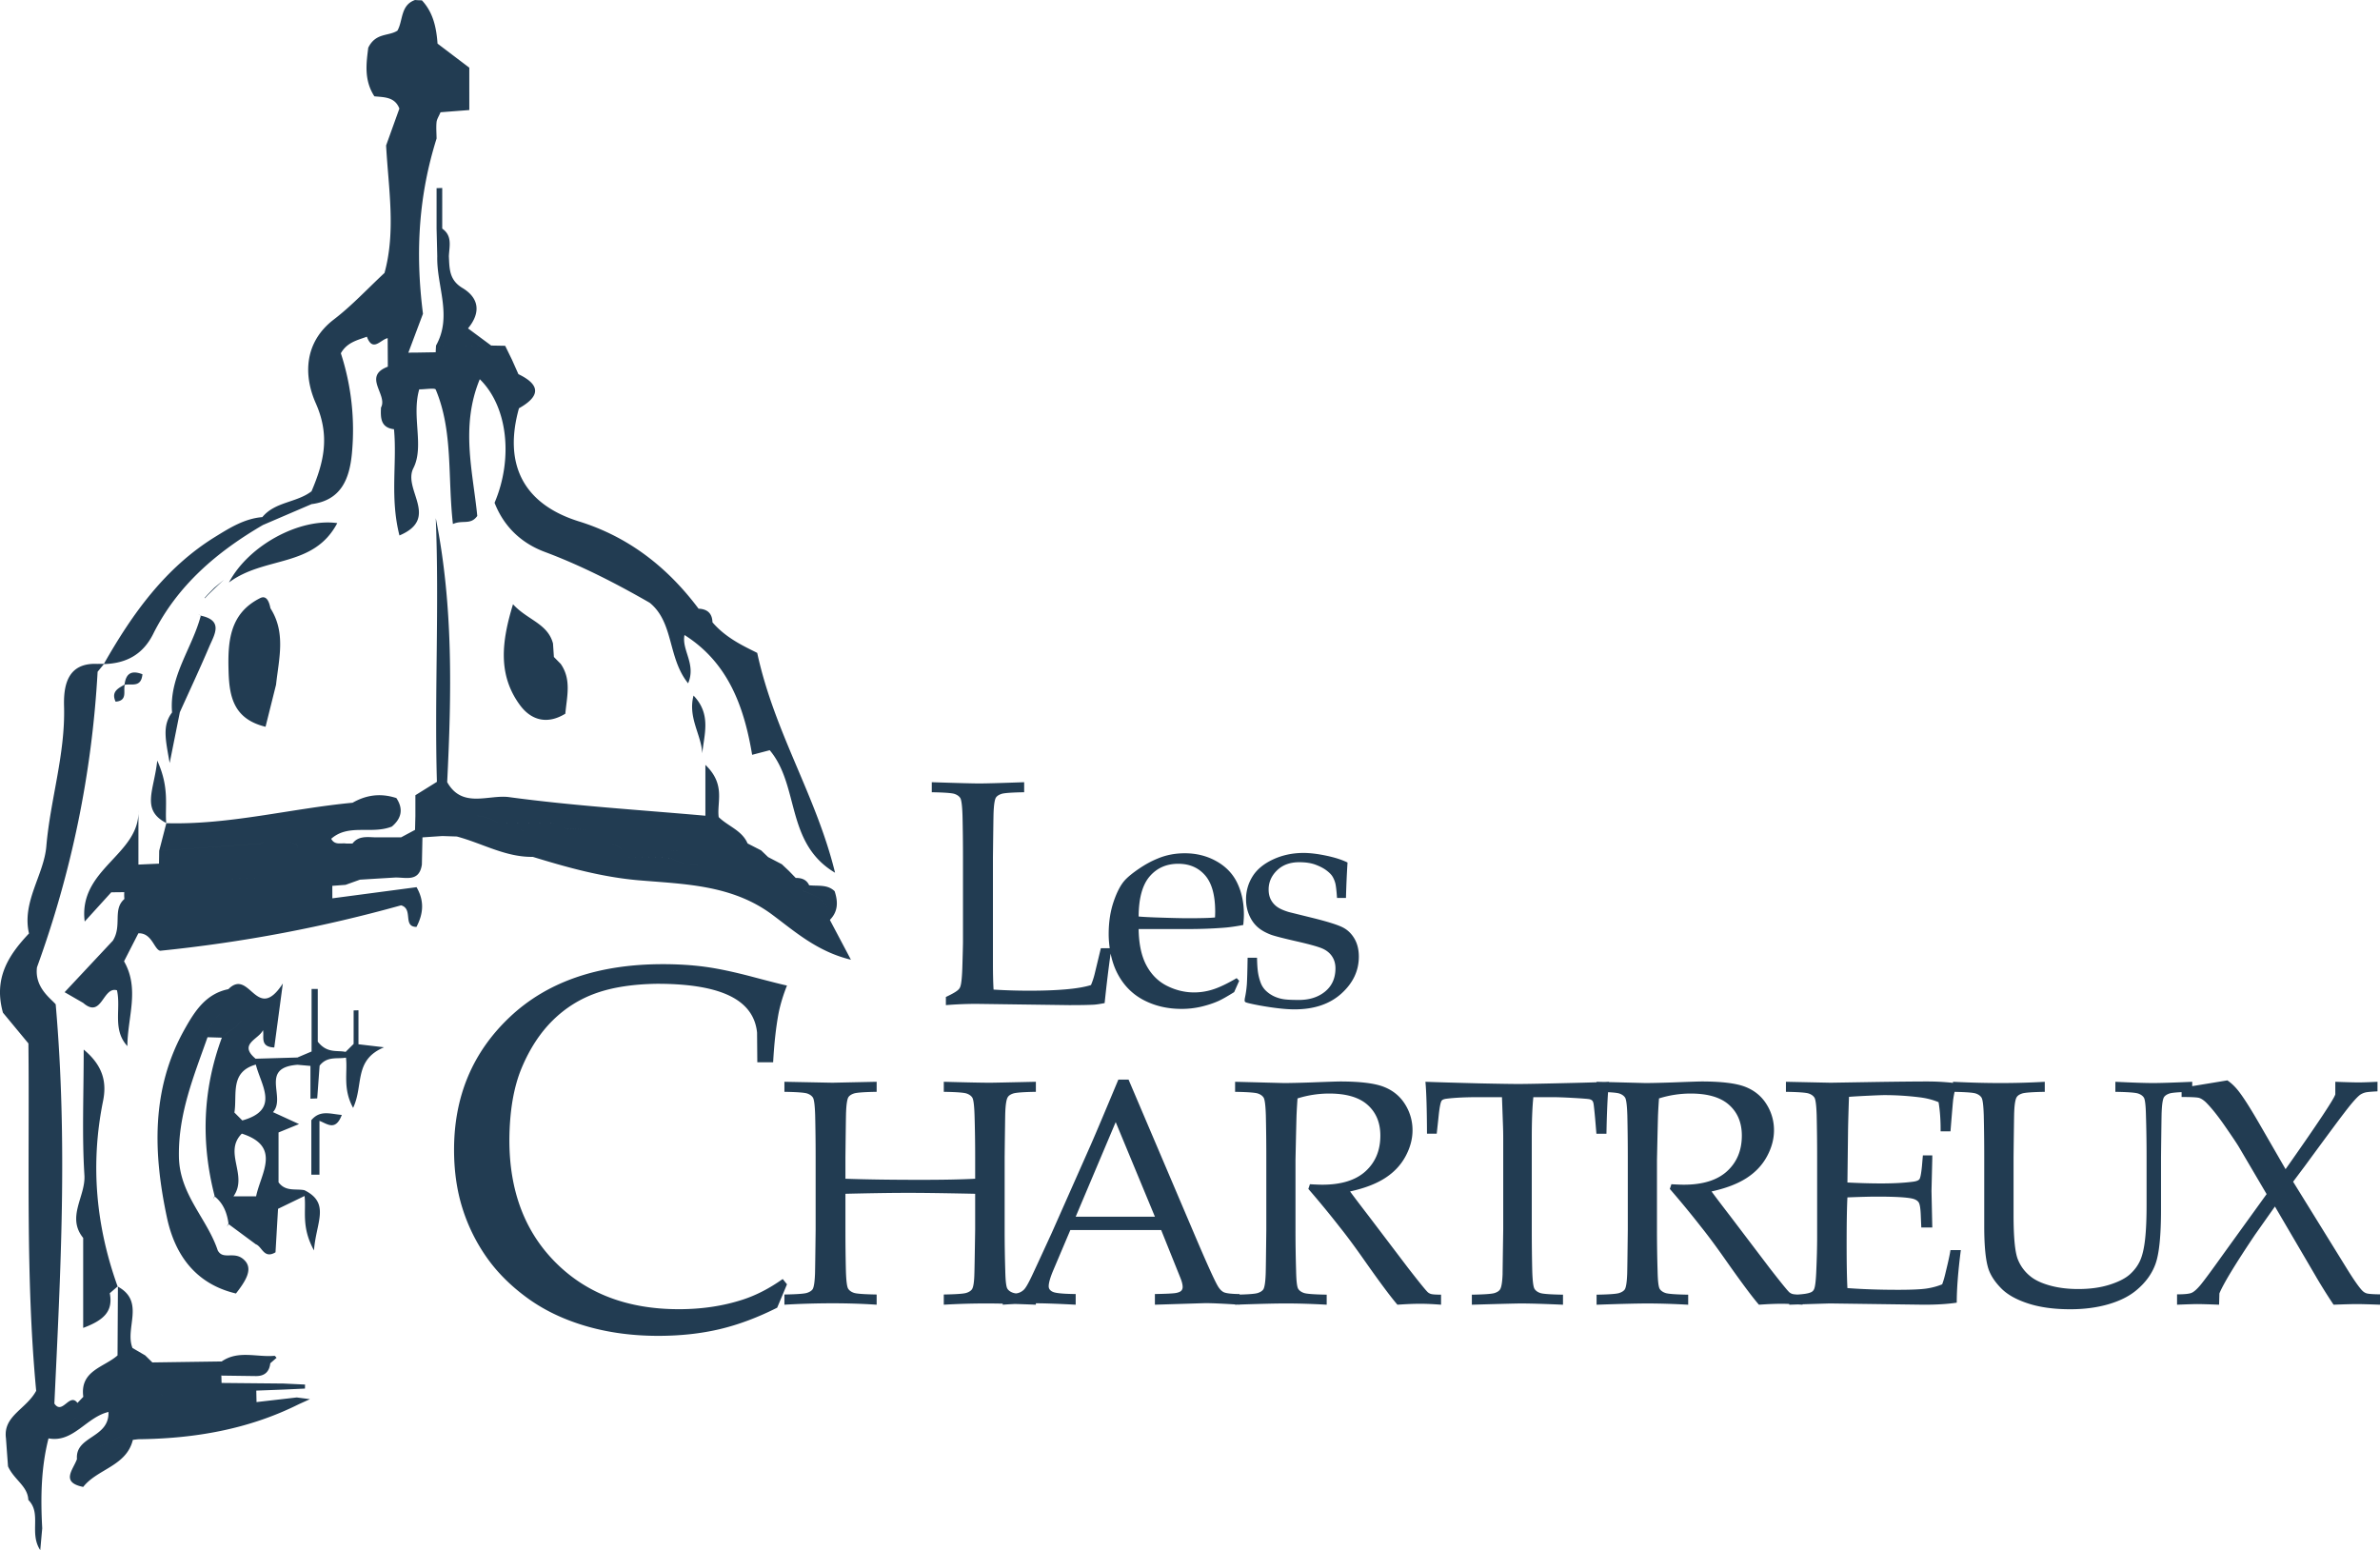 <svg xmlns="http://www.w3.org/2000/svg" width="600" height="390.756" viewBox="0 0 600 390.756"><path d="M88.723 114.233a62.448 62.448 0 0 0-2.793-25.184c1.571-2.774 4.181-3.292 6.567-4.176.218-1.203.613-2.282 1.81-2.593-1.197.311-1.592 1.391-1.812 2.6 1.481 4.006 3.461.685 5.237.365l.04 7.185h-.001c-6.48 2.447.062 7.073-1.724 10.305a3.13 3.13 0 0 0-.001.002c-.109 2.542-.145 5.04 3.278 5.465.81 8.49-1.068 17.16 1.378 26.775 10.286-4.346.769-11.583 3.512-16.968 2.794-5.482-.506-13.031 1.476-19.857 1.578 0 3.957-.425 4.162.062 4.403 10.487 2.97 21.902 4.33 33.88 2.452-1.114 4.448.346 6.14-2.037-1.094-11.12-4.285-22.558.633-34.47 7.173 7.032 8.383 20.221 3.726 31.15 2.336 6.007 6.74 10.175 12.648 12.383 9.241 3.456 17.94 7.929 26.461 12.82 6.142 4.99 4.48 13.834 9.683 20.311 2.082-4.873-1.678-8.37-.91-12.179 10.961 6.933 15.009 17.958 17.052 30.2l4.433-1.16c7.579 8.993 3.927 23.435 16.473 30.885-4.751-19.452-15.264-35.274-19.627-55.415-2.667-1.389-7.716-3.521-11.28-7.716-.066-2.269-1.307-3.34-3.504-3.433-7.801-10.413-17.593-18.094-30.146-21.995-13.863-4.307-19.132-14.242-15.131-28.522 5.263-2.954 5.635-5.827-.14-8.602l-1.633-3.661-1.703-3.488c-1.162-.02-2.323-.042-3.485-.063v.033l-5.884-4.358c3.428-4.16 2.614-7.777-1.41-10.19-3.386-2.03-3.259-4.928-3.416-8.001.106-2.48.942-5.136-1.675-6.96V47.388l-1.424.043-.001 10.21c.06 2.329.117 4.656.172 6.982-.186 7.491 3.867 15.041-.309 22.476l6.903.117 7.044-.077-7.044.078v-.001c-2.3-.04-4.602-.078-6.904-.115a70.56 70.56 0 0 0-.086 1.698c-1.76.028-3.52.057-5.278.087-.54-.009-1.08 0-1.618.024l3.691-9.824c-2.018-15.813-.995-30.101 3.43-44.168-.017-1.372-.142-2.755-.01-4.113.072-.757.572-1.474 1.005-2.508 2.41-.184 4.834-.37 7.255-.558-.003-3.641-.003-7.282-.003-10.68l-8.007-6.066c-.29-4.025-1.092-7.865-3.95-10.917-.576 0-1.15-.026-1.723-.077-3.708 1.299-2.995 5.21-4.441 7.73-2.225 1.453-5.468.451-7.356 4.308-.407 3.484-1.22 8.01 1.55 12.243 2.492.243 5.16.128 6.3 3.09l-3.347 9.297c.587 10.78 2.496 21.577-.402 32.132-4.286 3.983-8.222 8.248-12.763 11.724-7.688 5.883-7.575 14.347-4.567 21.116 3.687 8.298 2.013 14.953-1.072 22.208l.018 3.23c7.56-.974 9.585-6.528 10.173-12.845zm15.895-23.559c-.363.54-.783.91-1.242 1.16.459-.25.878-.62 1.242-1.16zM41.91 207.51h.025l.007-.025-.032.025zm24.388 52.17c.357 1.665-.854 4.224 2.845 4.366l2.163-16.135c-6.652 10.222-8.317-4.023-13.733 1.436-5.75 1.172-8.544 5.656-11.093 10.215-8.439 15.093-7.826 31.206-4.4 47.324 2.014 9.48 7.254 16.768 17.404 19.176 2.519-3.215 4.059-5.879 2.521-7.965-2.572-3.232-5.645-.181-7.112-2.896-2.68-8.058-9.62-14.05-9.786-23.585-.189-10.893 3.762-20.365 7.212-30.154.026-2.463 1.734-4.196 3.222-6.025.496-.61.967-1.23 1.343-1.89-.376.66-.847 1.28-1.343 1.89-1.488 1.83-3.195 3.562-3.221 6.025a5355 5355 0 0 0 3.609.111c-4.865 13.157-5.306 26.51-1.79 40.04 2.231 1.78 3.124 4.238 3.487 6.963l6.845 5.063.077-1.84-.077 1.841c1.63.58 2.029 3.796 4.985 2.04l.638-10.964 6.684-3.236c.456 3.722-.901 7.743 2.377 13.725.51-7.068 4.217-11.895-2.413-15.184-2.177-.434-4.731.437-6.522-1.986v-12.568l5.165-2.113-6.566-3.01c3.412-3.738-3.517-11.213 6.187-11.938l-.03-1.832c-3.511.1-7.022.203-10.531.304-4.477-3.71.837-4.901 1.853-7.199zm-10.434 1.861c.739-.595 1.477-1.19 2.221-1.785 2.133-1.058 3.147-3.773 5.489-4.44-2.342.667-3.355 3.382-5.483 4.44l-2.227 1.785zm8.7 40.035h-5.706c3.765-5.32-2.628-11.064 2.105-15.817 10.093 3.248 4.776 10.004 3.6 15.817zm-3.479-19.137l-1.992-1.997c.746-4.5-1.223-10.214 5.402-12.086 1.333 5.292 6.162 11.43-3.41 14.083zM57.63 308.6l-.004-.026-.079-.058.083.084zm81.78-146.4c-1.334-5.05-6.5-5.931-10.08-9.883-2.841 9.313-3.91 17.7 1.73 25.397 2.795 3.813 6.848 5.02 11.461 2.194.384-4.33 1.595-8.595-1.16-12.55l-1.773-1.8c.019.01.031.021.05.032l-.227-3.39c-.43.313-.741.618-.939.914.198-.296.509-.601.939-.913zM25.977 277.555c.885-4.372.285-8.706-4.877-12.984 0 11.603-.449 21.677.181 31.684.336 5.337-4.598 10.5-.31 15.797v22.683c5.347-1.986 7.57-4.279 6.705-8.743.657-.57 1.316-1.14 1.975-1.708-5.475-15.242-6.906-30.764-3.674-46.729zm39.6-126.78c-7.821 3.916-8.186 11.154-7.946 18.68.202 6.364 1.403 11.829 9.313 13.747l2.647-10.6c.701-6.51 2.536-13.103-1.412-19.27-.289-1.476-.913-3.403-2.601-2.558zm-.905 202.656h-.001l-.064-2.89c2.283-.085 4.564-.172 6.846-.259l5.426-.251.023-1.013c-1.813-.086-3.627-.171-5.44-.258l-15.603-.15a134.85 134.85 0 0 1-.048-1.733l-.082-.122 8.781.12c2.187.025 3.386-1.063 3.631-3.226.528-.46 1.056-.92 1.584-1.382-.182-.173-.378-.51-.542-.496-4.44.398-9.125-1.465-13.296 1.421-5.825.08-11.652.163-17.478.246l-1.8-1.769L33.4 339.8c-2.002-4.967 3.255-11.687-3.671-15.464l-.098 17.335c-3.424 3.024-9.542 3.82-8.63 10.432l-1.474 1.547c-2.014-2.712-3.798 3.164-5.82.154 1.538-32.814 3.386-65.621.335-100.634-1.216-1.464-5.362-4.22-4.72-9.331 8.738-24.056 13.86-48.884 15.286-74.498v-.003c.529-.648 1.059-1.294 1.589-1.94 5.591-.151 9.812-2.374 12.422-7.596 6.116-12.24 16.067-20.693 27.657-27.457 4.091-1.757 8.182-3.513 12.273-5.267l-.018-3.23c-3.753 2.89-9.178 2.591-12.394 6.503-4.484.37-8.187 2.69-11.853 4.95-12.633 7.792-20.927 19.43-28.09 32.038l-1.73.013c-7.765-.327-8.449 5.977-8.316 10.745.335 12.028-3.461 23.436-4.471 35.266-.615 7.203-6.217 14.001-4.366 21.936-5.334 5.63-8.943 11.437-6.567 19.974l6.42 7.755c.31 29.187-.762 58.763 1.957 87.563-2.561 4.71-8.382 6.301-7.617 11.979.185 2.555.373 5.11.516 7.06 1.544 3.43 4.972 4.944 5.124 8.474 3.423 3.407.144 8.327 3.006 12.652.207-2.295.351-3.905.495-5.515-.417-7.619-.315-15.2 1.587-22.657l-1.829-1.89 1.83 1.89.052.055v-.053c6.173 1.15 9.431-5.314 15.058-6.667.268 6.68-8.422 5.986-7.94 11.873l9.893-5.17 3.89-1.812 1.764-1.737-1.764 1.737-3.886 1.811-9.896 5.17c-.94 2.67-4.225 5.867 1.574 7.027 3.587-4.567 10.889-5.215 12.513-11.855l-.427-.472.424.468c.453-.06.91-.113 1.368-.165 14.103-.152 27.737-2.46 40.485-8.83l2.8-1.27c-1.726-.223-2.524-.325-3.321-.43-3.385.39-6.767.778-10.15 1.166zm-45.383 3.864c-.8.395-1.513.961-2.227 1.527.714-.566 1.427-1.133 2.227-1.528zm22.553-5.124c-.974-.493-1.85-1.065-2.315-2.264.465 1.2 1.34 1.77 2.315 2.264zm-5.195 5.219l-1.694 1.696-.04 1.76.04-1.76 1.694-1.696 3.522-1.777-3.522 1.777zm48.38-225.525c-9.335-1.318-22.277 5.464-27.31 14.963 8.999-6.726 21.299-3.612 27.31-14.963zM29.691 324.25l.04-.037-.08.07v.005c.03.015.05.033.079.048v-.123l-.039.037zm9.95-132.522c-.778 7.52-4.166 12.367 2.266 15.736-.369-4.277.9-8.805-2.266-15.736zm2.269 15.78l.032-.024c-.013-.006-.022-.013-.035-.02l.003.045zm135.132-17.59c.46-4.813 2.348-9.827-2.2-14.58-1.466 5.594 1.98 9.861 2.2 14.58zm-65.548 20.826c1.223.039 2.448.08 3.673.121 6.388 1.697 12.282 5.237 19.152 5.132 8.784 2.69 17.464 5.122 26.84 5.917 11.438.97 23.387 1.11 33.525 8.658 5.741 4.273 11.365 9.312 19.834 11.351l-5.297-10.011-.54-.241.54.24.032.015c0-.027-.007-.047-.007-.073 2.037-2.088 2.053-4.516 1.166-7.201-1.81-1.77-4.214-1.242-6.423-1.494-.668-1.457-1.913-1.859-3.383-1.85h-.001c-.574-.59-1.146-1.182-1.719-1.774l-.001.002c-.593-.558-1.185-1.118-1.776-1.678l-3.458-1.803-.002.002-1.762-1.691-3.421-1.752c-1.42-3.318-4.943-4.328-7.28-6.639-.509-3.801 1.842-8.176-3.357-13.166v12.818c-16.514-1.472-33.091-2.47-49.503-4.691-5.131-.695-11.814 2.973-15.59-3.778 1.099-22.247 1.56-44.471-2.88-66.552.898 22.172-.339 44.323.287 66.48a7061.575 7061.575 0 0 1-5.424 3.371v5.244c-.03 1.164-.058 2.328-.086 3.491l1.868 1.89c1.663-.114 3.327-.227 4.993-.338zm91.69 12.416h-.145.145zm-.806-.003h.121-.12zm-.097 1.362c3.183 1.078 6.122 2.385 6.817 5.806-.695-3.42-3.634-4.728-6.818-5.802v-.004zm-8.7-8.38l-.032.037 3.49 1.738 1.74 1.749 1.746 1.74-1.747-1.74-1.738-1.75c-1.164-.578-2.327-1.158-3.49-1.737l.031-.038zm-5.276-3.474l3.505 1.763-3.506-1.763zm-57.387-3.44c.882.08 1.763.148 2.636.146-.873.002-1.754-.066-2.636-.146zm3.602.108zm49.757 8.554c-5.165-.096-10.396 1.277-15.14-1.632l-12.161-.116c4.053.039 8.107.077 12.161.114 4.744 2.91 9.975 1.538 15.14 1.634zm-9.904-5.2zm-1.809 1.45c-1.067.36-2.292.257-3.455.334v-.001c-4.056-.021-8.112-.04-12.169-.06-.923-1.21-2.035-1.598-3.213-1.694 1.178.095 2.29.483 3.213 1.694l12.17.06c1.162-.077 2.386.027 3.454-.332zm-13.88-3.192zm-33.114-3.541l13.88.08 3.486 1.46 10.358.268c-3.452-.089-6.905-.178-10.357-.265-1.163-.49-2.325-.976-3.487-1.462l-13.88-.08c-3.032-1.865-6.234-1.983-9.462-1.824 3.228-.159 6.43-.041 9.462 1.823zm-82.795-15.061l2.562-12.796c2.473-5.487 5.035-10.937 7.387-16.475 1.291-3.042 3.74-6.644-2.1-7.875-2.155 8.21-8.027 15.315-7.243 24.397-2.533 3.325-1.628 6.902-.606 12.749zm35.712 90.028v13.74l2.05-.006v-13.559c1.918.707 4.04 2.712 5.634-1.496-2.893-.234-5.457-1.331-7.684 1.321zm11.885-27.7l-1.221.032c0 2.815 0 5.63-.002 8.446l-2.02 2.013c-2.12-.48-4.63.467-7.018-2.58v-13.277l-1.561-.007v15.76c-1.192.504-2.383 1.009-3.574 1.515l.03 1.832c1.086.098 2.172.195 3.26.29l-.001 8.262 1.706-.075.604-8.247c1.925-2.476 4.456-1.633 6.646-2.029.454 3.736-.868 7.785 1.801 12.667 2.706-5.78.092-12.042 7.801-15.276l-6.451-.76v-8.567zm-54.46-84.707c-2.647-1.023-4.152-.34-4.508 2.613-1.61.94-3.431 1.772-2.257 4.297 3.108-.24 1.872-2.698 2.313-4.25 1.676-.338 4.126.8 4.453-2.66zm58.402 41.103c-1.988-.083-4.018-.307-5.447 1.564-.511.009-1.023.013-1.537.013-1.317-.221-2.934.51-3.83-1.208 4.419-3.88 10.151-1.03 15.295-3.078 2.296-1.939 3.04-4.318 1.13-7.184-4.026-1.309-7.61-.77-11.036 1.178-15.678 1.48-31.065 5.607-46.954 5.158l-1.8 6.951 26.083-1.846.455-1.372-.455 1.373-26.082 1.845-.05 3.246c-1.73.077-3.46.157-5.188.236l.058-.061-.058.059V204.24c.402 11.277-15.223 14.712-13.545 28.06l6.695-7.37 3.282-.037c-.037.574-.027 1.147.03 1.72-3.052 2.658-.516 6.663-2.908 10.505L16.29 250.11l4.683 2.702c4.736 4.108 4.913-4.236 8.514-3.184 1.075 4.67-1.235 9.871 2.628 14.077 0-7.176 3.18-14.394-.846-21.377 1.205-2.357 2.412-4.713 3.618-7.069 3.432-.108 3.946 4.049 5.487 4.406 21.493-2.19 41.353-6.055 60.737-11.453 3.16.902.328 5.417 3.884 5.439 1.707-3.29 2.054-6.473.02-10.014-7.111.94-14.17 1.876-21.23 2.81l-.01-3.146c1.113-.082 2.224-.166 3.336-.25l-1.65-1.66 1.651 1.66c1.209-.433 2.417-.867 3.624-1.302v-.003c2.875-.178 5.75-.353 8.625-.526 2.764-.172 6.313 1.33 6.996-3.282l.144-6.855-1.868-1.892-3.499 1.875h-6.82zM33.21 219.63c.015.496.035.995.025 1.482.01-.487-.01-.986-.025-1.482zm24.368 1.907l-3.61 1.547-10.368.16c-.677.758-1.477 1.234-2.115 1.035.638.199 1.439-.277 2.115-1.035l10.369-.16 3.61-1.548a7556.449 7556.449 0 0 0-3.478-3.613l8.705-.036-8.705.036 3.478 3.613 8.916-.075-8.917.076zm17.296-8.631l-2.208-.85c1.447.556 1.828.703 2.21.848.034 1.075.07 2.148.106 3.22l-.108-3.218zm24.535 6.7l-10.479-5.205 10.48 5.205zM57.63 308.602l-.083-.084-.367.745.45-.661zm-3.918-6.341l.43-.634-.04-.04.04.04c0-.005-.002-.009-.003-.013-.027-.022-.05-.047-.077-.068l-.35.715zm.324-154.113l-1.727 1.756v.001l-.725.818.084.075.733-.8c.589-.573 1.177-1.146 1.764-1.72.278-.256.554-.514 2.298-2.142l-2.427 2.012zm-4.099 6.617l.667.428.02.005.01-.034-.697-.399zm310.035 171c-.475-.422-2.136-2.465-4.983-6.13l-9.965-13.128c-2.453-3.19-4.009-5.247-4.668-6.17 3.613-.79 6.546-1.911 8.8-3.361 2.253-1.45 3.974-3.269 5.16-5.458 1.187-2.187 1.78-4.388 1.78-6.603a12.16 12.16 0 0 0-1.898-6.585c-1.265-2.017-3.052-3.474-5.36-4.37-2.306-.897-5.978-1.344-11.011-1.344-.66 0-3.046.078-7.158.236-3.165.106-5.497.159-7 .159l-7.593-.198c-2.109-.053-3.678-.092-4.706-.119v2.531c3.137.053 5.042.193 5.714.416.673.224 1.16.567 1.464 1.028.303.461.494 1.944.574 4.45.078 3.426.117 6.933.117 10.518v18.31c-.078 6.934-.13 10.677-.158 11.23-.078 2.031-.276 3.31-.592 3.836-.264.396-.74.706-1.424.929-.597.196-2.117.325-4.557.39v-.133c-2.082-.025-3.42-.184-4.014-.473-.592-.291-1.14-.897-1.64-1.82-.896-1.634-2.716-5.669-5.458-12.102L284.51 272.14h-2.57c-3.535 8.464-5.841 13.92-6.92 16.372l-9.888 22.304c-2.953 6.433-4.666 10.137-5.14 11.111-.818 1.714-1.444 2.776-1.878 3.183a3.42 3.42 0 0 1-1.425.831 4.056 4.056 0 0 1-.568.101 4.397 4.397 0 0 1-.671-.14c-.686-.223-1.182-.572-1.485-1.047-.303-.473-.48-1.963-.533-4.465a337.373 337.373 0 0 1-.158-10.471v-18.296c.078-6.954.131-10.694.158-11.222.079-2.027.29-3.306.634-3.834.236-.395.698-.704 1.384-.927.684-.223 2.582-.363 5.694-.416v-2.531c-6.908.158-10.757.238-11.547.238-2.11 0-5.999-.08-11.666-.238v2.531c3.136.053 5.04.193 5.713.416.673.224 1.161.567 1.464 1.028.303.461.494 1.944.574 4.45a347.3 347.3 0 0 1 .158 10.518v5.497c-3.428.184-8.002.276-13.722.276-7.461 0-13.789-.092-18.983-.276v-5.497c.079-6.96.132-10.704.159-11.232.078-2.029.277-3.307.592-3.835.264-.395.732-.705 1.405-.93.672-.222 2.577-.362 5.714-.415v-2.531l-11.152.238-12.101-.238v2.531c3.137.053 5.042.193 5.714.416.673.223 1.16.567 1.464 1.026.302.461.494 1.944.572 4.447.08 3.425.12 6.928.12 10.51v18.296c-.079 6.928-.133 10.668-.159 11.222-.078 2.029-.276 3.307-.592 3.833-.264.395-.739.705-1.425.928-.684.225-2.582.362-5.694.415v2.57c4.06-.236 8.147-.355 12.26-.355 3.769 0 7.434.12 10.993.356v-2.57c-3.137-.054-5.042-.191-5.714-.416-.673-.223-1.161-.572-1.463-1.045-.304-.474-.495-1.961-.573-4.462-.08-3.396-.12-6.884-.12-10.464v-9.002c6.433-.158 11.731-.237 15.898-.237 3.822 0 9.424.079 16.807.237v9.002c-.105 6.923-.172 10.661-.2 11.215-.052 2.025-.25 3.302-.591 3.828-.264.397-.732.705-1.405.928-.672.225-2.577.362-5.713.415v2.57c3.69-.21 7.262-.316 10.716-.316 1.234 0 2.645.02 4.147.05v.267c1.066-.084 2.066-.134 3.074-.188 1.644.05 3.374.109 5.276.188v-.355l.034-.001c2.215 0 5.55.12 10.004.356v-2.69c-2.451-.025-4.165-.145-5.14-.356-.607-.13-1.054-.367-1.345-.711-.212-.237-.315-.54-.315-.91 0-.844.38-2.175 1.145-3.993l4.31-10.164h22.898l4.864 12.101c.369.923.553 1.674.553 2.254 0 .37-.113.68-.335.93-.225.25-.652.44-1.286.573-.633.131-2.426.223-5.377.276v2.69l12.733-.395c1.477 0 3.978.108 7.482.323v.072c.254-.01.487-.017.735-.026.137.01.264.017.403.026v-.04c5.38-.184 9.27-.277 11.636-.277 3.137 0 6.577.106 10.32.317v-2.532c-3.111-.052-5.01-.19-5.694-.415-.686-.223-1.18-.574-1.482-1.047-.305-.475-.482-1.964-.535-4.468a338.06 338.06 0 0 1-.158-10.48v-17.56c.158-7.3.25-11.137.277-11.507.053-1.239.131-2.57.237-3.993a26.583 26.583 0 0 1 7.989-1.226c4.322 0 7.553.955 9.688 2.867 2.136 1.911 3.203 4.489 3.203 7.73 0 3.718-1.239 6.71-3.717 8.978s-6.117 3.401-10.914 3.401c-.713 0-1.755-.04-3.125-.12l-.395 1.187a239.93 239.93 0 0 1 7.909 9.61c1.714 2.135 3.69 4.799 5.932 7.987 4.033 5.749 6.906 9.61 8.62 11.588 2.268-.159 4.178-.237 5.734-.237 1.503 0 3.257.078 5.26.237v-2.532c-1.345 0-2.215-.064-2.61-.197a2.382 2.382 0 0 1-.711-.395zm-88.789-19.06l10.085-23.847 9.887 23.846h-19.972zM596.68 326.04c-.475-.131-.91-.42-1.306-.87-.842-.923-2.135-2.794-3.874-5.614l-13.406-21.672 2.965-3.955a2046.96 2046.96 0 0 1 6.842-9.293c2.477-3.348 4.178-5.561 5.102-6.644.922-1.08 1.62-1.779 2.095-2.095a4.442 4.442 0 0 1 1.148-.494c.42-.12 1.462-.218 3.123-.298v-2.412c-2.136.106-3.731.158-4.785.158-1.055 0-3.006-.052-5.852-.158v3.165c-.264 1.08-4.443 7.369-12.536 18.863l-6.644-11.508c-2.242-3.876-3.982-6.605-5.22-8.186-.87-1.107-1.805-2.004-2.808-2.69l-8.864 1.457v-1.101c-4.744.213-8.026.317-9.846.317-2.004 0-5.18-.104-9.53-.317v2.531c3.11.053 5.009.193 5.695.416.684.224 1.18.567 1.482 1.028.303.461.48 1.944.533 4.45.106 3.426.158 6.933.158 10.518v12.18c0 3.454-.124 6.307-.374 8.561-.252 2.254-.66 4.028-1.226 5.32-.568 1.292-1.425 2.458-2.57 3.5-1.148 1.041-2.869 1.923-5.162 2.648-2.293.726-4.918 1.088-7.87 1.088-2.53 0-4.824-.27-6.88-.81-2.056-.541-3.69-1.26-4.904-2.155-1.582-1.187-2.734-2.683-3.46-4.49-.725-1.805-1.087-5.542-1.087-11.21v-14.632c.078-6.96.13-10.704.158-11.232.078-2.029.29-3.307.633-3.835.237-.395.698-.705 1.384-.93.685-.222 2.583-.362 5.694-.415v-2.531c-3.692.213-7.408.317-11.151.317-3.693 0-7.686-.104-11.983-.317v.27a60.573 60.573 0 0 0-6.452-.348c-2.584 0-6.736.039-12.455.119l-11.944.197-11.269-.238v2.531c3.136.053 5.04.193 5.713.416.672.224 1.161.567 1.464 1.028.303.461.494 1.944.574 4.45.078 3.426.117 6.933.117 10.518v20.208c0 2.53-.078 5.536-.236 9.016-.106 2.242-.292 3.626-.554 4.152a1.472 1.472 0 0 1-.791.752c-.626.284-1.762.47-3.372.563-.627-.03-1.088-.084-1.337-.168a2.383 2.383 0 0 1-.711-.395c-.475-.422-2.137-2.465-4.983-6.13l-9.965-13.128c-2.453-3.19-4.01-5.247-4.668-6.17 3.612-.79 6.545-1.911 8.8-3.361 2.253-1.45 3.974-3.269 5.16-5.458 1.187-2.187 1.78-4.388 1.78-6.603a12.16 12.16 0 0 0-1.899-6.585c-1.264-2.017-3.052-3.474-5.358-4.37-2.307-.897-5.979-1.344-11.013-1.344-.66 0-3.045.078-7.158.236-3.164.106-5.497.159-7 .159l-7.592-.198-1.594-.04.007-.079c-.345.017-.734.034-1.145.05l-1.975-.05v.124c-1.927.065-4.323.13-7.202.193-6.512.158-10.663.238-12.456.238-1.661 0-4.983-.053-9.965-.158-6.144-.159-10.652-.291-13.525-.397.237 2.426.37 6.789.395 13.09h2.453l.434-3.995c.237-2.424.5-3.86.792-4.31.183-.262.592-.434 1.225-.514 2.004-.262 4.705-.395 8.107-.395h5.891l.239 6.683c.052 1.32.078 2.532.078 3.638v23.056c-.106 6.934-.158 10.677-.158 11.23-.079 2.031-.29 3.31-.632 3.836-.238.396-.7.706-1.384.929-.686.225-2.598.363-5.735.415v2.532c7.197-.211 11.31-.317 12.338-.317 2.373 0 5.92.106 10.638.317v-2.532c-3.137-.052-5.042-.19-5.715-.415-.672-.223-1.159-.574-1.462-1.047-.303-.475-.495-1.964-.574-4.468-.08-3.402-.119-6.895-.119-10.48v-23.134c0-4.297.133-7.712.397-10.243h4.824c1.318 0 3.11.066 5.378.198 2.267.132 3.585.238 3.954.316.29.079.507.186.652.317.145.133.257.356.337.672.079.317.223 1.62.434 3.916l.317 3.796h2.531c.078-4.26.214-7.745.406-10.47 1.446.074 2.39.183 2.822.326.672.224 1.16.567 1.464 1.028.303.461.493 1.944.573 4.45.079 3.426.118 6.933.118 10.518v18.31c-.078 6.934-.131 10.677-.158 11.23-.079 2.031-.276 3.31-.593 3.836-.264.396-.739.706-1.423.929-.686.225-2.584.363-5.696.415v2.532c5.985-.211 10.243-.317 12.774-.317 3.138 0 6.578.106 10.321.317v-2.532c-3.112-.052-5.01-.19-5.694-.415-.686-.223-1.18-.574-1.483-1.047-.304-.475-.481-1.964-.534-4.468a338.059 338.059 0 0 1-.158-10.48v-17.56c.158-7.3.25-11.137.277-11.507.053-1.239.131-2.57.237-3.993a26.583 26.583 0 0 1 7.989-1.226c4.322 0 7.553.955 9.687 2.867 2.137 1.911 3.204 4.489 3.204 7.73 0 3.718-1.24 6.71-3.718 8.978s-6.116 3.401-10.913 3.401c-.713 0-1.755-.04-3.126-.12l-.395 1.187a239.903 239.903 0 0 1 7.91 9.61c1.714 2.135 3.69 4.799 5.932 7.987 4.033 5.749 6.906 9.61 8.62 11.588 2.268-.159 4.178-.237 5.734-.237.585 0 1.24.022 1.901.046v.19l2.227-.07c.382.025.73.039 1.132.07v-.107c4.367-.138 6.724-.209 7.003-.209l23.608.317c3.243 0 5.997-.172 8.266-.514 0-3.507.342-7.923 1.028-13.248h-2.611c-.184 1.187-.567 2.952-1.146 5.3-.316 1.397-.633 2.504-.95 3.32-1.212.501-2.531.857-3.954 1.068-1.423.211-3.81.317-7.158.317-4.72 0-8.977-.145-12.773-.434-.132-2.532-.197-6.236-.197-11.113 0-5.194.065-9.109.197-11.746 3.243-.131 5.747-.197 7.514-.197 4.322 0 7.237.158 8.74.475.843.183 1.416.514 1.72.989.302.473.481 1.687.534 3.637l.117 2.69h2.77l-.2-9.215.2-8.225v-.75h-2.373l-.238 2.767c-.184 1.845-.395 2.926-.632 3.243-.238.315-.778.528-1.622.632-2.215.29-4.891.435-8.028.435-2.584 0-5.417-.08-8.502-.238l.159-13.366c.052-2.557.13-5.298.236-8.224.95-.08 2.518-.172 4.707-.278 2.188-.105 3.599-.158 4.23-.158 2.954 0 5.906.186 8.86.553 1.739.211 3.334.62 4.784 1.226.37 2.215.54 4.668.514 7.356h2.49c.423-5.245.66-7.988.714-8.226.075-.53.185-1.11.321-1.731 2.894.057 4.676.194 5.319.407.672.224 1.16.567 1.462 1.028.303.461.495 1.944.574 4.45.08 3.426.119 6.933.119 10.518v17.48c0 5.088.368 8.712 1.106 10.874.58 1.636 1.648 3.236 3.204 4.805 1.556 1.568 3.822 2.835 6.803 3.796 2.977.962 6.497 1.444 10.557 1.444 3.48 0 6.65-.41 9.511-1.226 2.86-.817 5.2-1.964 7.019-3.442 2.425-1.976 4.094-4.255 5.003-6.84.909-2.584 1.365-7.132 1.365-13.643v-13.248c.078-6.96.131-10.704.158-11.232.079-2.029.276-3.307.593-3.835.263-.395.732-.705 1.404-.93.451-.149 1.47-.26 3.03-.334v1.225c2.477 0 3.961.078 4.448.237.489.158 1.022.502 1.602 1.028 1.37 1.345 2.959 3.316 4.765 5.912 1.806 2.598 3.013 4.397 3.619 5.398l7 11.902-10.796 14.95c-3.085 4.324-5.063 6.998-5.933 8.026-.87 1.029-1.602 1.669-2.194 1.919-.592.25-1.813.376-3.658.376v2.61c2.742-.106 4.43-.159 5.062-.159.949 0 2.794.053 5.536.159l.079-2.848c1.028-2.477 4.02-7.407 8.978-14.79l5.021-7.117 10.401 17.755a141.873 141.873 0 0 0 4.389 7c2.82-.106 4.785-.159 5.893-.159 1.001 0 2.939.053 5.812.159v-2.61c-1.74-.025-2.846-.105-3.321-.238zm-399.357-3.63c-3.34 2.369-6.7 4.101-10.08 5.198-4.945 1.608-10.312 2.41-16.103 2.41-12.847 0-23.179-3.9-30.997-11.696-7.82-7.796-11.728-18.097-11.728-30.904.04-7.31 1.078-13.385 3.105-18.226 2.03-4.838 4.64-8.83 7.83-11.98 3.192-3.148 6.879-5.451 11.062-6.909 4.183-1.46 9.275-2.23 15.279-2.314 8.028 0 14.124 1.013 18.288 3.043 4.162 2.027 6.454 5.114 6.877 9.253l.063 7.483h3.995c.253-4.735.717-8.896 1.394-12.49.464-2.238 1.163-4.522 2.093-6.847-1.059-.21-3.943-.938-8.653-2.185-4.713-1.247-8.708-2.093-11.982-2.536-3.275-.444-6.836-.665-10.681-.665-16.272 0-29.108 4.426-38.512 13.28-9.403 8.853-14.105 20.022-14.105 33.503 0 5.324.698 10.216 2.093 14.675a44.765 44.765 0 0 0 6.085 12.392c2.663 3.804 6.096 7.24 10.301 10.301 4.206 3.065 9.117 5.42 14.739 7.068 5.621 1.648 11.706 2.472 18.258 2.472 5.578 0 10.733-.56 15.467-1.678 4.732-1.119 9.573-2.925 14.518-5.42l2.472-5.896-1.078-1.332zm44.754-121.26c.303.462.493 1.944.573 4.45.079 3.427.118 6.934.118 10.519v21.275c0 .686-.053 2.834-.159 6.445-.078 2.426-.236 4.009-.473 4.746-.105.37-.29.672-.555.909-.447.45-1.49 1.055-3.123 1.82v2.056c2.61-.21 5.18-.316 7.711-.316l23.412.316c2.846 0 4.955-.039 6.327-.119.632-.053 1.488-.184 2.57-.395.493-4.717.997-8.86 1.51-12.49.385 1.904.986 3.673 1.851 5.272 1.56 2.887 3.748 5.056 6.564 6.506 2.816 1.45 5.963 2.176 9.444 2.176a21.64 21.64 0 0 0 5.043-.574c1.593-.383 3.011-.85 4.25-1.404.843-.37 2.176-1.12 3.994-2.254l1.266-2.848-.633-.672c-2.347 1.372-4.317 2.313-5.912 2.827a15.583 15.583 0 0 1-4.806.771c-2.37 0-4.659-.553-6.86-1.66-2.2-1.108-3.929-2.827-5.18-5.16-1.253-2.335-1.905-5.385-1.958-9.156h12.713c2.852 0 5.703-.105 8.554-.316 1.505-.104 3.21-.342 5.11-.712.104-1.054.157-1.95.157-2.688 0-2.928-.553-5.55-1.66-7.87-1.108-2.32-2.854-4.153-5.24-5.496-2.386-1.345-5.055-2.018-8.007-2.018-2.426 0-4.681.435-6.763 1.304-1.582.634-3.177 1.498-4.785 2.591-1.609 1.095-2.794 2.064-3.558 2.906-1.055 1.161-1.999 2.96-2.828 5.398-.83 2.44-1.246 5.175-1.246 8.207 0 1.228.107 2.39.264 3.519h-2.233l-1.582 6.565a18.383 18.383 0 0 1-.909 2.727c-2.98.95-8.186 1.425-15.622 1.425-2.952 0-5.93-.092-8.937-.277-.105-1.74-.158-3.994-.158-6.762V216.12c.08-6.961.133-10.704.158-11.232.08-2.03.278-3.308.594-3.835.262-.395.732-.705 1.405-.93.67-.223 2.575-.362 5.713-.415v-2.532c-5.878.213-9.663.317-11.35.317-1.528 0-5.51-.104-11.941-.317v2.532c3.135.053 5.04.192 5.713.415.672.225 1.16.567 1.464 1.028zm47.747 19.784c1.824-2.13 4.227-3.195 7.213-3.195 2.826 0 5.085.974 6.775 2.918 1.69 1.946 2.537 4.995 2.537 9.148 0 .342-.014.83-.04 1.46-1.11.132-3.421.197-6.935.197-1.479 0-4.187-.065-8.123-.198-2.06-.078-3.46-.158-4.2-.237.026-4.6.95-7.965 2.773-10.093zm27.47 32.475c3.77.686 6.788 1.028 9.055 1.028 4.93 0 8.866-1.324 11.806-3.973 2.938-2.65 4.409-5.753 4.409-9.313 0-1.793-.383-3.328-1.148-4.608-.764-1.279-1.774-2.22-3.025-2.828-1.253-.606-3.539-1.33-6.86-2.173l-6.566-1.623c-1.24-.367-2.201-.783-2.887-1.244a5.147 5.147 0 0 1-1.641-1.8c-.409-.738-.613-1.622-.613-2.65 0-1.845.705-3.454 2.116-4.824 1.41-1.37 3.275-2.057 5.596-2.057 1.634 0 3.011.211 4.133.634 1.12.422 2.036.902 2.747 1.443.714.54 1.214 1.047 1.503 1.522.29.475.521 1.015.693 1.62.17.608.322 1.873.455 3.798h2.254c.078-3.031.21-6.01.395-8.938-1.37-.685-3.151-1.258-5.339-1.72-2.187-.461-4.113-.693-5.772-.693-2.77 0-5.327.549-7.673 1.641-2.347 1.095-4.066 2.52-5.161 4.272a10.657 10.657 0 0 0-1.641 5.753c0 1.425.257 2.743.771 3.955.514 1.214 1.207 2.214 2.077 3.006s2.043 1.462 3.519 2.017c.975.342 3.137.896 6.485 1.66 3.349.766 5.53 1.384 6.546 1.859 1.014.475 1.792 1.134 2.332 1.978.541.844.812 1.818.812 2.926 0 2.479-.865 4.43-2.591 5.853-1.728 1.423-3.936 2.134-6.624 2.134-1.636 0-2.854-.05-3.658-.158a8.992 8.992 0 0 1-2.373-.652 7.65 7.65 0 0 1-2.155-1.384 5.364 5.364 0 0 1-1.462-2.175 12.987 12.987 0 0 1-.673-2.629c-.133-.897-.21-2.109-.238-3.64h-2.373c-.053 3.43-.118 5.683-.198 6.764a25.153 25.153 0 0 1-.473 3.321c-.054.264-.08.489-.08.673 0 .185.053.316.158.395.159.158 1.279.435 3.363.83z" fill="#223c52"/></svg>